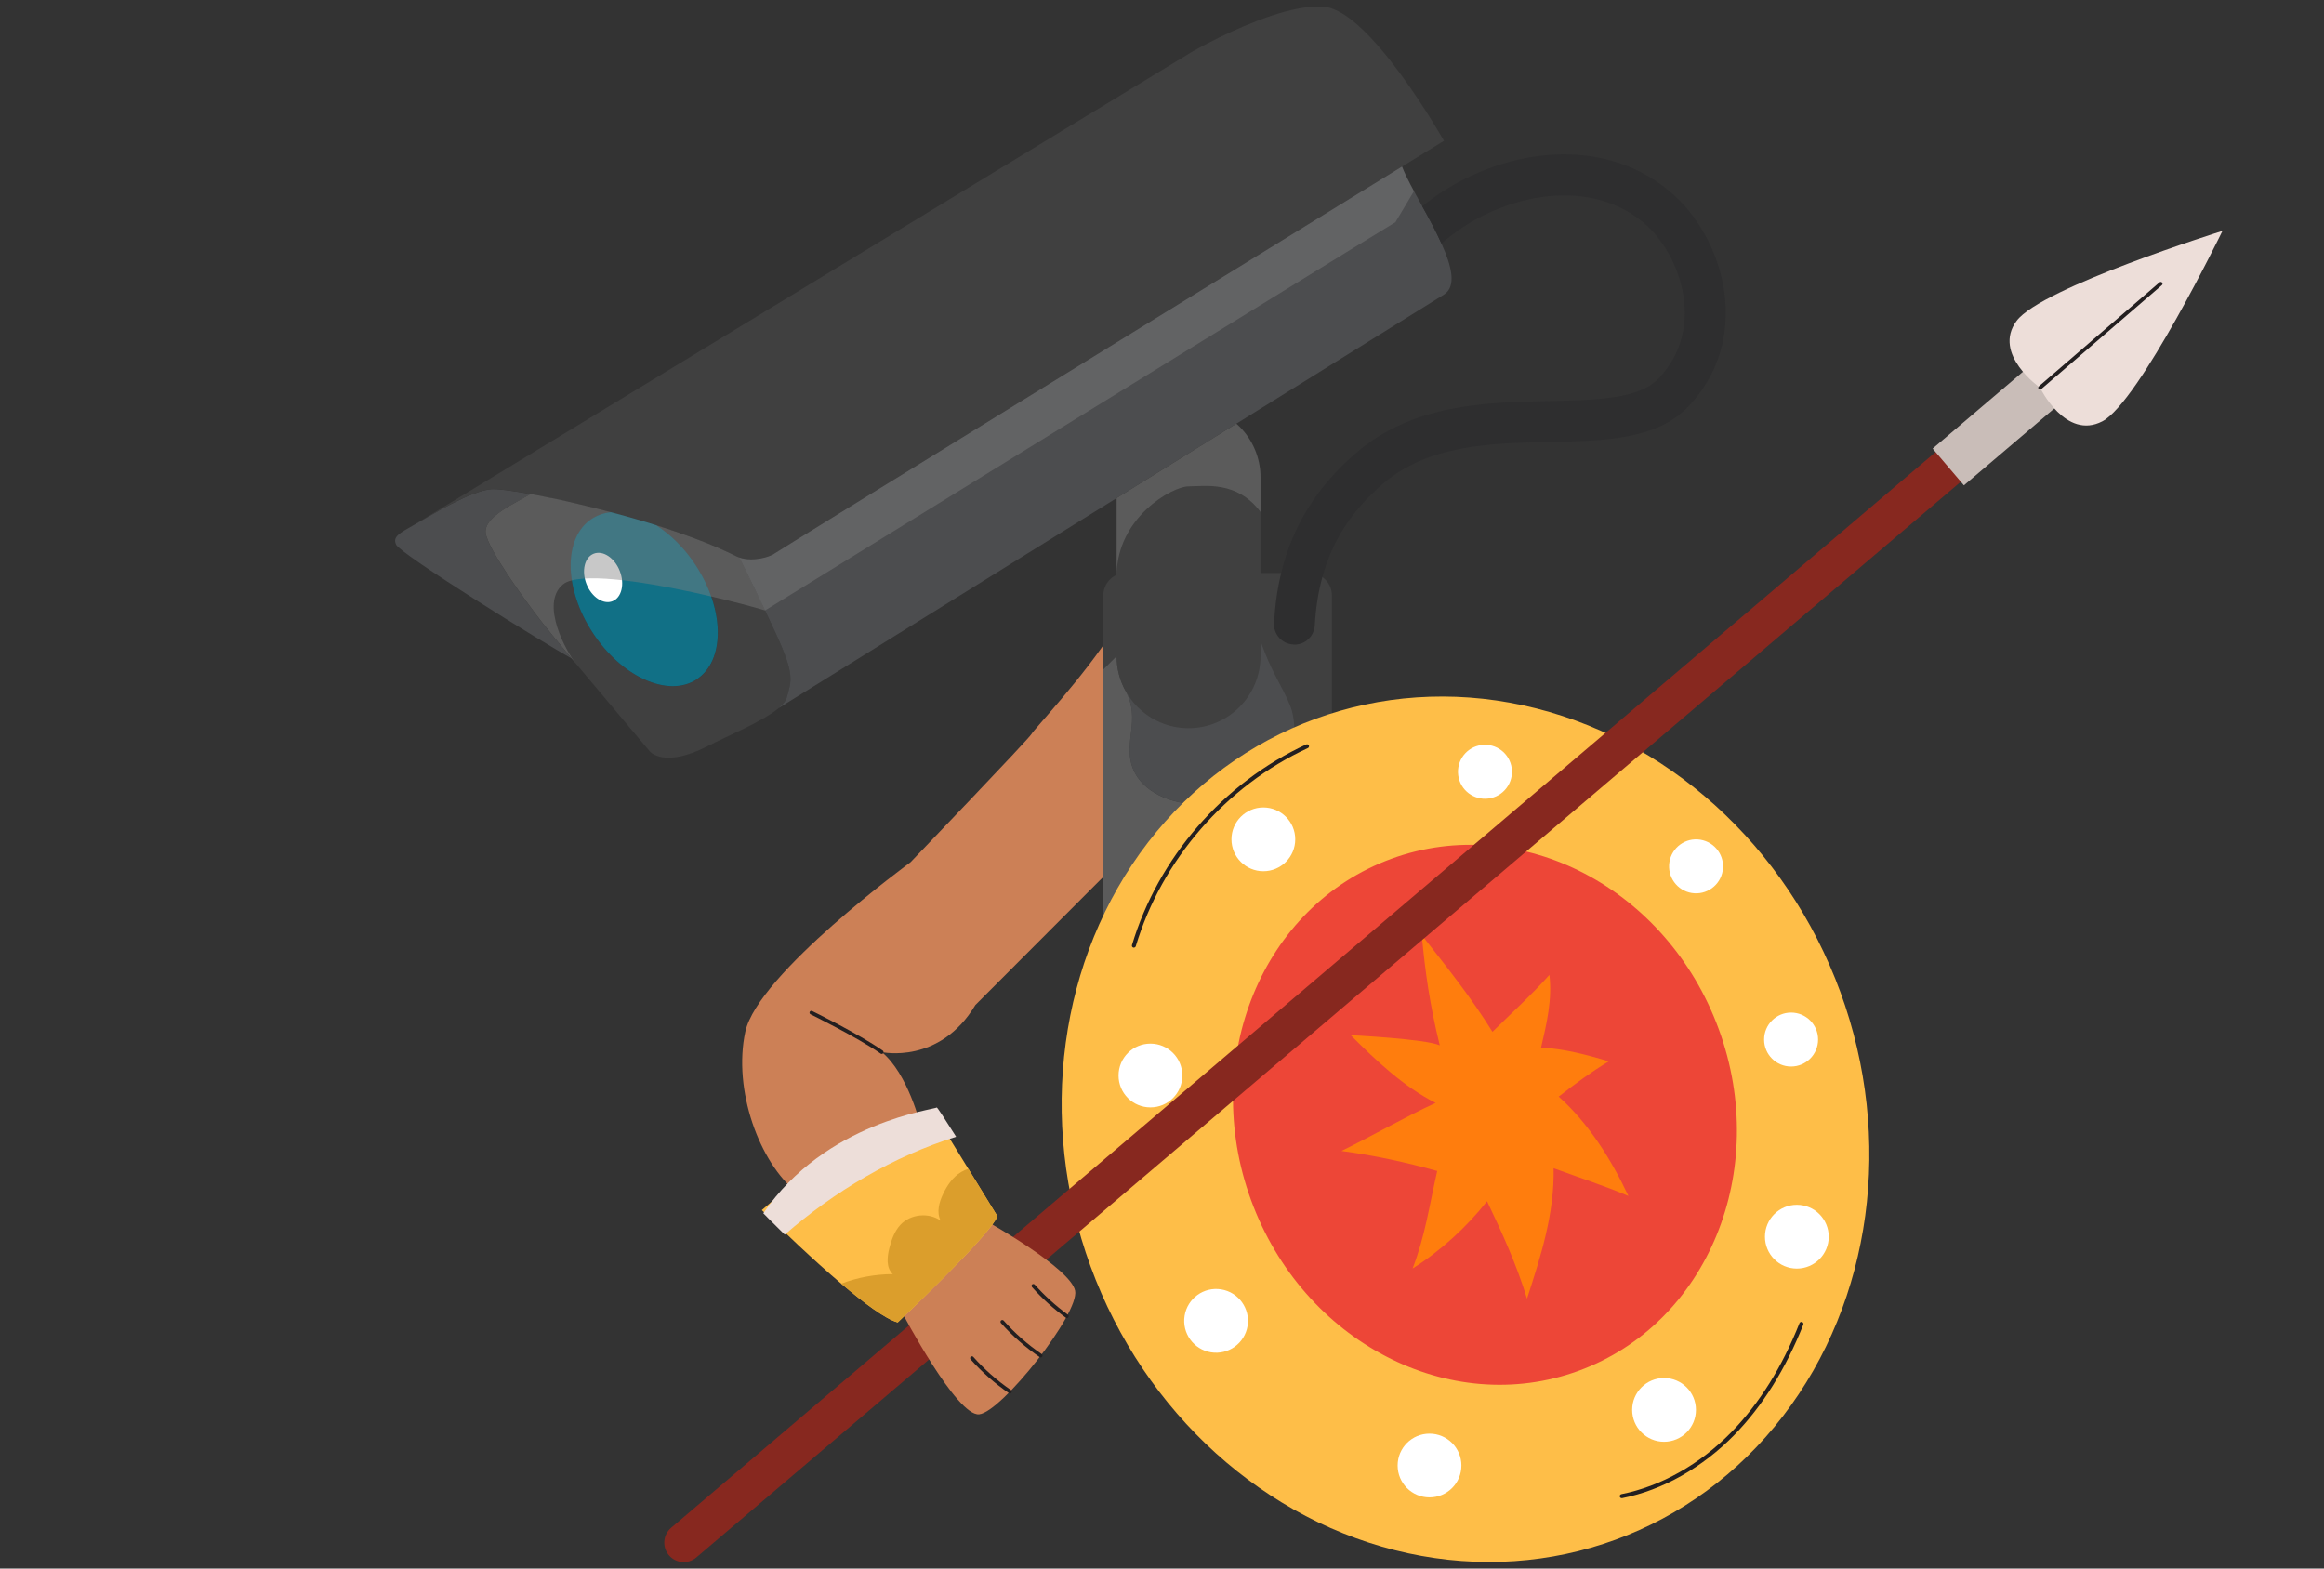 <?xml version="1.0" encoding="UTF-8"?>
<svg xmlns="http://www.w3.org/2000/svg" viewBox="0 0 360 243"><rect x="0" y="0" width="360" height="243" fill="#333333" stroke="none"/>
  <defs>
    <style>
      .cls-1 {
        fill: #4c4d4f;
      }

      .cls-1, .cls-2, .cls-3, .cls-4, .cls-5, .cls-6, .cls-7, .cls-8, .cls-9, .cls-10, .cls-11, .cls-12, .cls-13, .cls-14, .cls-15 {
        stroke-width: 0px;
      }

      .cls-2 {
        fill: #db9e2c;
      }

      .cls-16 {
        isolation: isolate;
      }

      .cls-3 {
        fill: #c9bdb8;
      }

      .cls-4 {
        fill: gray;
        mix-blend-mode: multiply;
        opacity: .43;
      }

      .cls-5 {
        fill: #ed4637;
      }

      .cls-6 {
        fill: #2e2e2f;
      }

      .cls-7 {
        fill: #febe48;
      }

      .cls-8 {
        fill: #404040;
      }

      .cls-9 {
        fill: #cc8056;
      }

      .cls-10 {
        fill: #117086;
      }

      .cls-11 {
        fill: #edded9;
      }

      .cls-12 {
        fill: #231f20;
      }

      .cls-13 {
        fill: #fff;
      }

      .cls-14 {
        fill: #ff7d0d;
      }

      .cls-15 {
        fill: #87281f;
      }
    </style>
  </defs>
  <g class="cls-16">
    <g id="Layer_1" data-name="Layer 1">
      <g>
        <path class="cls-9" d="M172.6,97.46c-4.86,7.6-12.4,15.48-12.81,16.25s-18.74,19.86-18.74,19.86c0,0-23.67,17.31-25.6,26.28-1.93,8.97,2.17,20.27,8.01,24.9,5.84,4.62,19.17-10.32,19.17-10.32,0,0-1.95-8.09-6.04-11.44,0,0,8.95,1.99,14.5-7.29l36.19-36.26"/>
        <path class="cls-12" d="M136.83,163.13s-.01.02-.02.03c-.09.13-.27.16-.39.07-3.72-2.6-10.79-6.05-10.86-6.09-.14-.07-.2-.24-.13-.38.08-.14.24-.2.38-.13.07.03,7.17,3.51,10.93,6.13.12.08.15.24.09.36Z"/>
      </g>
      <g>
        <path class="cls-8" d="M174.42,88.76h28.41c1.93,0,3.49,1.57,3.49,3.49v48.81c0,1.93-1.57,3.5-3.5,3.5h-28.41c-1.93,0-3.5-1.57-3.5-3.5v-48.81c0-1.93,1.57-3.5,3.5-3.5Z"/>
        <path class="cls-4" d="M197.59,121.98l-22.56,22.58h-.6c-1.93,0-3.5-1.57-3.5-3.5v-37.36l2.04-2.04c0,2,.52,3.87,1.44,5.49,2.3,4.37-.43,7.84,1.03,11.79,1.46,3.93,6.26,5.67,10.2,5.67s8.87,0,11.95-2.61Z"/>
        <path class="cls-1" d="M88.55,102c-4.09-2.19-26.53-16.15-27.19-17.62-.55-1.22.43-1.74,2.77-3.06,2.33-1.3,8.59-5.24,11.95-5.53.89-.08,3.1.19,6.12.75-2.53,1.5-7.29,3.56-6.96,6.04.32,2.5,6.12,10.49,8.84,13.98.78,1,2.46,3.04,4.47,5.45Z"/>
        <path class="cls-8" d="M223.67,21.82s-2.41,1.47-6.48,3.98c-22.58,13.91-96.5,59.42-97.12,59.9-.67.54-3.34,1.41-5.53.68-.21-.06-.4-.14-.59-.24-3.44-1.73-7.78-3.34-12.31-4.77-2.33-.73-4.69-1.41-7-2.01-4.63-1.23-9.05-2.2-12.44-2.82-3.01-.55-5.23-.83-6.12-.75-3.36.29-9.62,4.23-11.95,5.53L184.61,8.05s1.75-1.01,4.33-2.28c4.53-2.2,11.63-5.18,16.23-4.72,7.21.74,18.51,20.77,18.51,20.77Z"/>
        <path class="cls-8" d="M121.89,108.03c-.14.55-.62,1.12-1.32,1.71l-.06.06c-2.55,2.06-7.86,4.22-10.85,5.77-6.78,3.5-8.97.87-8.97.87,0,0-7.08-8.38-12.14-14.43-2.01-2.41-3.69-4.45-4.47-5.45-2.73-3.49-8.52-11.47-8.84-13.98-.33-2.47,4.42-4.53,6.96-6.04,3.39.62,7.81,1.58,12.44,2.82-1.08.1-2.08.44-2.96,1.02-4.42,2.89-4.36,10.79.14,17.65,4.48,6.88,11.71,10.11,16.12,7.23,4.4-2.88,4.36-10.79-.14-17.67-1.74-2.66-3.9-4.79-6.15-6.21,4.53,1.43,8.87,3.04,12.31,4.77.19.1.38.18.59.24,0,0,2.77,5.48,5.72,11.93,2.95,6.43,2.28,7.21,1.63,9.71Z"/>
        <path class="cls-1" d="M223.67,45.64l-32.17,20.01-18.54,11.52-52.39,32.56c.7-.59,1.17-1.16,1.32-1.71.65-2.5,1.32-3.28-1.63-9.71-2.95-6.45-5.72-11.93-5.72-11.93,2.19.73,4.87-.14,5.53-.68.62-.48,74.54-45.98,97.12-59.9.58,1.58,1.82,3.77,3.12,6.15,1.05,1.89,2.14,3.9,2.98,5.78,1.6,3.53,2.36,6.67.38,7.91Z"/>
        <path class="cls-10" d="M107.93,105.25c-4.41,2.88-11.63-.35-16.12-7.23-4.5-6.86-4.56-14.77-.14-17.65.89-.57,1.89-.92,2.96-1.02,2.31.6,4.67,1.28,7,2.01,2.25,1.43,4.41,3.55,6.15,6.21,4.5,6.88,4.55,14.79.14,17.67Z"/>
        <path class="cls-6" d="M261.62,62.89c-4.91,5.23-12.96,5.4-21.49,5.58-9.32.19-18.97.4-26.1,6.64-4.71,4.12-7.67,8.7-9.19,14.31-.63,2.28-1.02,4.76-1.17,7.45-.1,1.7-1.49,3-3.15,3-.07,0-.13,0-.19-.02-1.76-.1-3.09-1.6-2.98-3.35.16-2.74.52-5.31,1.11-7.73,1.76-7.27,5.48-13.25,11.41-18.43,8.86-7.76,20.17-8,30.14-8.21,7.46-.16,13.91-.29,17-3.58,3.6-3.84,4.13-8.16,3.94-11.11-.3-4.9-2.82-10.01-6.43-13.01-8.87-7.38-22.9-4.07-31.23,3.3-.84-1.89-1.93-3.9-2.98-5.78,10.6-8.54,27.06-11.68,38.25-2.38,4.98,4.12,8.32,10.82,8.73,17.49.37,6.01-1.58,11.49-5.67,15.83Z"/>
        <path class="cls-8" d="M195.26,73.97v27.68c0,6.17-4.99,11.16-11.15,11.16-3.08,0-5.87-1.25-7.88-3.27-.71-.71-1.33-1.52-1.82-2.41-.92-1.62-1.44-3.48-1.44-5.49v-24.48l18.54-11.52c.18.14.34.28.49.44,2.01,2.01,3.26,4.8,3.26,7.88Z"/>
        <path class="cls-13" d="M96,88.44c.8,2.04.3,4.14-1.12,4.7s-3.23-.63-4.03-2.66c-.8-2.04-.3-4.14,1.12-4.7,1.42-.56,3.23.63,4.03,2.66Z"/>
        <path class="cls-1" d="M197.59,121.98c-3.08,2.61-8.02,2.61-11.95,2.61s-8.75-1.74-10.2-5.67c-1.46-3.95,1.27-7.42-1.03-11.79.49.89,1.11,1.7,1.82,2.41,2.01,2.01,4.8,3.27,7.88,3.27,6.16,0,11.15-4.99,11.15-11.16v-2.39c1.6,4.8,3.49,7.21,4.66,10.24,1.16,3.01.73,9.85-2.33,12.48Z"/>
        <path class="cls-4" d="M118.52,94.57c-1.82-.55-4.86-1.36-8.35-2.17-7.65-1.79-17.5-3.55-21.58-2.49-.59.14-1.05.35-1.38.62-3.69,3.04.71,10.71,1.93,12.17-.21-.24-.4-.48-.59-.7-2.01-2.41-3.69-4.45-4.47-5.45-2.72-3.49-8.52-11.47-8.84-13.98-.33-2.47,4.42-4.53,6.96-6.04.71.13,1.47.27,2.27.44.59.11,1.19.24,1.82.36,1.05.22,2.14.48,3.28.75.54.13,1.09.25,1.65.4.24.05.48.11.71.17.89.22,1.79.46,2.71.7,2.31.6,4.68,1.28,7,2.01,4.53,1.43,8.87,3.04,12.31,4.77.19.1.38.17.59.24,0,0,1.77,3.5,3.98,8.19Z"/>
        <path class="cls-4" d="M195.26,73.97v5.34c-3.66-4.9-8.67-3.96-11.15-3.96s-11.14,4.79-11.14,13.88v-12.06l18.54-11.52c.17.14.33.29.49.44,2.01,2.01,3.26,4.8,3.26,7.88Z"/>
        <path class="cls-4" d="M219.03,29.62l-2.87,4.8s-2.42,1.47-6.5,3.98c-18.78,11.57-73.03,44.97-91.15,56.17-2.2-4.69-3.98-8.19-3.98-8.19,2.19.73,4.87-.14,5.53-.68.59-.44,65.9-40.66,92.51-57.06,1.71-1.05,3.25-2,4.61-2.84.38,1.04,1.06,2.36,1.84,3.82Z"/>
      </g>
      <g>
        <ellipse class="cls-7" cx="227.01" cy="174.95" rx="61.84" ry="67.7" transform="translate(-46.28 88.62) rotate(-20.09)"/>
        <path class="cls-12" d="M175.65,146.81s-.06,0-.09-.01c-.17-.05-.26-.22-.21-.39,4.06-13.54,14.15-25.16,26.99-31.08.16-.07.34,0,.41.15.07.16,0,.34-.15.41-12.68,5.85-22.64,17.32-26.66,30.69-.04.14-.17.22-.3.22Z"/>
        <path class="cls-12" d="M251.22,232.1c-.15,0-.28-.1-.31-.25-.03-.17.08-.33.25-.37,6.13-1.22,12.2-4.64,17.08-9.65,4.28-4.39,7.82-10.05,10.51-16.84.06-.16.25-.24.41-.18.16.06.24.25.18.41-2.73,6.86-6.31,12.6-10.65,17.05-4.97,5.1-11.15,8.59-17.41,9.83-.02,0-.04,0-.06,0Z"/>
        <ellipse class="cls-5" cx="230.03" cy="172.71" rx="38.57" ry="42.23" transform="translate(-45.33 89.52) rotate(-20.09)"/>
        <circle class="cls-13" cx="195.7" cy="130.03" r="4.94"/>
        <path class="cls-13" d="M183.15,166.62c0,2.73-2.21,4.94-4.94,4.94s-4.94-2.21-4.94-4.94,2.21-4.94,4.94-4.94,4.94,2.21,4.94,4.94Z"/>
        <circle class="cls-13" cx="188.37" cy="204.62" r="4.94" transform="translate(-43.78 357.78) rotate(-80.78)"/>
        <circle class="cls-13" cx="221.44" cy="227.04" r="4.94"/>
        <circle class="cls-13" cx="257.77" cy="218.42" r="4.94"/>
        <path class="cls-13" d="M283.28,191.59c0,2.73-2.21,4.94-4.94,4.94s-4.94-2.21-4.94-4.94,2.21-4.94,4.94-4.94,4.94,2.21,4.94,4.94Z"/>
        <circle class="cls-13" cx="277.45" cy="161.05" r="4.18"/>
        <circle class="cls-13" cx="262.71" cy="134.21" r="4.18" transform="translate(88.16 372.03) rotate(-80.78)"/>
        <circle class="cls-13" cx="230.03" cy="119.55" r="4.18" transform="translate(-21.31 56.05) rotate(-13.28)"/>
        <path class="cls-14" d="M223.03,161.96c-1.57-6.34-2.29-11.63-2.79-17.09,3.91,4.99,7.61,9.6,10.95,14.98,2.91-2.86,6.11-5.77,8.82-8.82.45,3.82-.41,7.5-1.29,11.25,3.58.21,7.06,1.11,10.49,2.15-2.78,1.67-5.2,3.46-7.76,5.46,4.66,4.16,8.14,9.74,10.8,15.39-3.9-1.65-7.61-2.83-11.59-4.3.14,7.01-1.95,13.54-4.12,20.21-1.57-5.16-3.86-10.23-6.19-15.09-3.16,4-7.21,7.71-11.53,10.42,1.94-5.03,2.61-9.85,3.81-15.11-4.74-1.33-9.95-2.46-14.83-3.1,4.96-2.44,9.57-5.12,14.58-7.45-4.96-2.52-9.22-6.55-13.15-10.49,0,0,11.64.58,13.8,1.58Z"/>
      </g>
      <g>
        <path class="cls-15" d="M319.51,61.21L107.87,241.28c-1.27,1.08-3.17.93-4.25-.34h0c-1.08-1.27-.92-3.17.34-4.25L315.6,56.62l3.9,4.59Z"/>
        <rect class="cls-3" x="299.32" y="61.88" width="20.71" height="7.48" transform="translate(31.3 216.32) rotate(-40.39)"/>
        <path class="cls-11" d="M344.27,35.77s-12.9,26.52-18.6,29.5c-5.7,2.98-9.66-5.21-9.66-5.21,0,0-7.46-5.21-3.62-10.36,3.84-5.16,31.88-13.93,31.88-13.93Z"/>
        <path class="cls-12" d="M334.89,44.17s0,0,0,0l-18.69,16.11c-.12.1-.3.09-.4-.03-.1-.12-.09-.29.03-.4,0,0,0,0,0,0l18.69-16.11c.12-.1.3-.09.4.03.1.12.09.29-.03.4Z"/>
      </g>
      <g>
        <path class="cls-9" d="M139.81,203.47s8.39,15.98,11.86,15.64c3.47-.33,15.6-15.68,14.87-19.16s-13.46-10.61-13.46-10.61l-13.27,14.14Z"/>
        <path class="cls-7" d="M144.56,172.3c1.62,2.57,3.64,5.84,5.44,8.78,2.47,4,4.51,7.35,4.51,7.35-1.21,3.02-15.45,16.44-15.45,16.44-1.85-.49-5.16-2.95-8.75-6-4.38-3.72-9.19-8.34-12.3-11.4,7.66-6.67,16.8-12.13,26.55-15.16Z"/>
        <path class="cls-2" d="M150,181.08c2.47,4,4.51,7.35,4.51,7.35-1.21,3.02-15.45,16.44-15.45,16.44-1.85-.49-5.16-2.95-8.75-6,2.54-.97,5.26-1.47,7.99-1.48-1.05-.98-.89-2.67-.53-4.05.34-1.3.8-2.61,1.71-3.59,1.56-1.67,4.38-1.96,6.24-.64-.68-1.27-.25-2.84.37-4.14.64-1.35,1.52-2.64,2.8-3.4.35-.21.72-.37,1.11-.49Z"/>
        <path class="cls-12" d="M156.7,215.73s-.01.02-.02.03c-.09.13-.26.16-.39.07-2.19-1.5-4.19-3.27-5.94-5.24-.1-.12-.09-.29.02-.4.12-.1.3-.09.4.02,1.72,1.94,3.69,3.68,5.84,5.15.12.08.16.24.09.37Z"/>
        <path class="cls-12" d="M161.47,210.15s-.01.02-.02.03c-.09.13-.26.16-.39.07-2.21-1.51-4.23-3.28-6.01-5.28-.1-.12-.09-.3.02-.4.12-.1.3-.09.4.02,1.75,1.97,3.73,3.71,5.9,5.19.12.08.16.24.09.37Z"/>
        <path class="cls-12" d="M165.51,204.05s-.01.02-.02.03c-.09.13-.27.15-.39.06-1.92-1.4-3.69-2.99-5.24-4.75-.1-.12-.09-.3.02-.4.12-.1.3-.09.4.02,1.53,1.72,3.26,3.29,5.15,4.67.12.08.15.24.08.36Z"/>
      </g>
      <path class="cls-11" d="M145.1,171.57c-.17.32-17.2,2.18-26.86,16.39,0,0,1.3,1.33,3.32,3.31,7.66-6.67,16.8-12.13,26.55-15.16-1.71-2.71-2.96-4.64-3.01-4.54Z"/>
    </g>
  </g>
</svg>